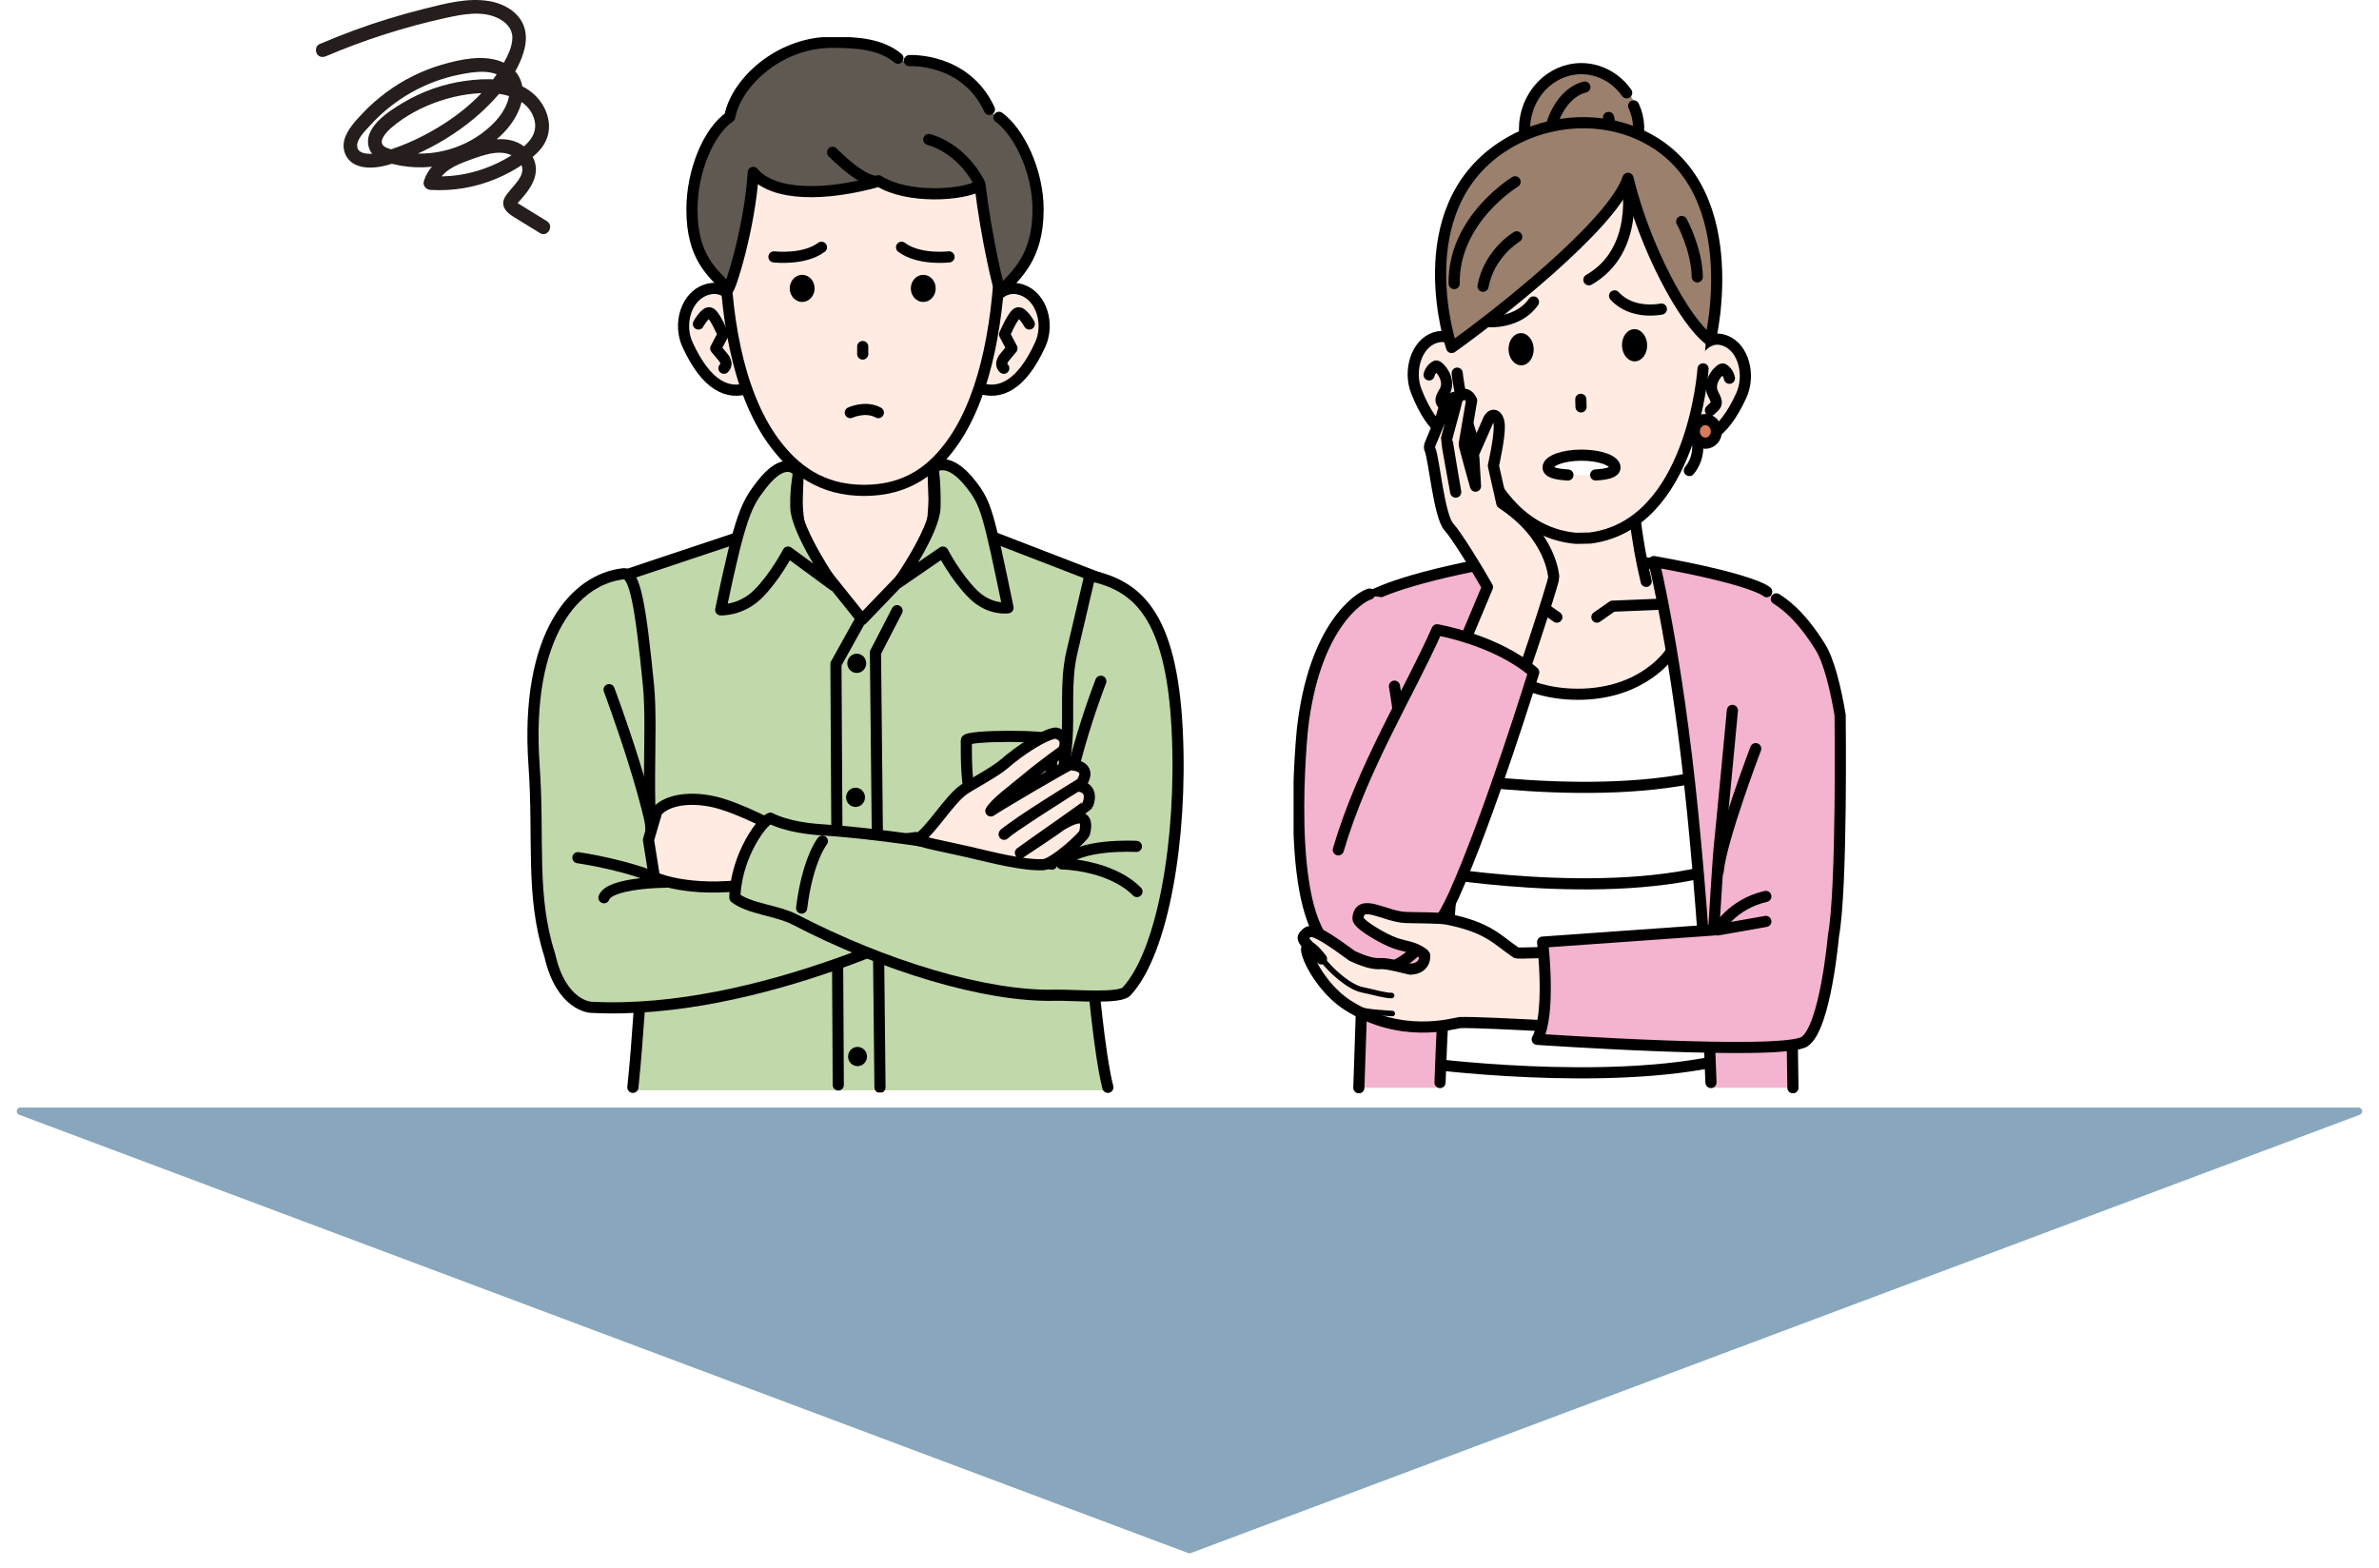 <svg fill="none" height="422" viewBox="0 0 640 422" width="640" xmlns="http://www.w3.org/2000/svg" xmlns:xlink="http://www.w3.org/1999/xlink"><filter id="a" color-interpolation-filters="sRGB" filterUnits="userSpaceOnUse" height="129.932" width="638.973" x=".514" y="292"><feFlood flood-opacity="0" result="BackgroundImageFix"/><feColorMatrix in="SourceAlpha" result="hardAlpha" type="matrix" values="0 0 0 0 0 0 0 0 0 0 0 0 0 0 0 0 0 0 127 0"/><feOffset dy="6"/><feGaussianBlur stdDeviation="2"/><feComposite in2="hardAlpha" operator="out"/><feColorMatrix type="matrix" values="0 0 0 0 0 0 0 0 0 0 0 0 0 0 0 0 0 0 0.15 0"/><feBlend in2="BackgroundImageFix" mode="normal" result="effect1_dropShadow_456_122"/><feBlend in="SourceGraphic" in2="effect1_dropShadow_456_122" mode="normal" result="shape"/></filter><clipPath id="b"><path d="m85 0h63v63h-63z"/></clipPath><clipPath id="c"><path d="m142 10h176.306v283.946h-176.306z"/></clipPath><clipPath id="d"><path d="m348 17h148.468v277.141h-148.468z"/></clipPath><g clip-path="url(#b)"><path d="m87.749 15.106c10.395-4.437 21.215-7.881 32.242-10.296 4.443-.973 9.643-2.012 13.944.056 2.097 1.008 3.887 2.726 3.901 5.21.013 2.477-1.252 4.94-2.422 7.047-4.888 8.806-13.545 15.387-22.36 19.803-2.279 1.142-4.626 2.135-7.031 2.974-1.966.686-3.994 1.434-6.096 1.478-1.25.026-3.315-.084-3.757-1.562-.634-2.118 2.215-4.758 3.481-6.154 6.314-6.963 14.8-11.764 23.966-13.595 3.605-.72 9.231-1.723 12.088 1.363 3.104 3.352.029 8.585-2.476 11.261-5.997 6.407-15.181 9.57-23.816 8.394-1.081-.147-2.156-.376-3.21-.66-.947-.255-2.282-.49-3.025-1.187-1.522-1.425 1.001-3.913 2.044-4.817 3.771-3.27 8.421-5.705 13.122-7.269 4.635-1.542 9.611-2.367 14.496-2.04 4.378.293 9.234 2.058 10.782 6.622 1.692 4.986-2.859 8.131-6.565 10.396-4.23 2.584-8.98 4.295-13.877 4.992-2.44.348-4.915.404-7.373.256l1.774 2.354c1.146-3.753 5.329-5.445 8.672-6.645 3.926-1.41 9.418-3.595 12.951-.184 3.8 3.668-1.557 7.086-3.314 10.063-1.356 2.297.171 4.07 2.068 5.247 2.432 1.51 4.874 3.004 7.312 4.506 2.027 1.249 3.877-1.966 1.857-3.211-1.981-1.22-3.961-2.441-5.941-3.661-.533-.328-1.069-.654-1.6-.986-.177-.111-.387-.216-.551-.348.142.116-.152.483.124.21.703-.695 1.348-1.504 1.985-2.263 2.448-2.919 4.164-6.631 2.122-10.298-4.381-7.867-15.043-4.154-21.33-1.319-3.529 1.592-6.722 4.035-7.903 7.901-.371 1.216.625 2.285 1.774 2.354 5.952.357 11.98-.64 17.497-2.933 2.797-1.162 5.469-2.592 7.935-4.367 2.275-1.637 4.582-3.489 5.719-6.146 2.121-4.955-.577-10.625-4.789-13.455-4.937-3.317-11.478-3.214-17.118-2.42-5.83.821-11.5 2.818-16.574 5.837-3.833 2.28-11.142 6.832-9.133 12.384.976 2.696 3.985 3.555 6.477 4.166 2.607.639 5.324.928 8.006.853 5.244-.147 10.458-1.599 15.026-4.209 4.531-2.589 8.829-6.441 10.825-11.398.992-2.463 1.373-5.293.383-7.822-.993-2.537-3.045-4.25-5.555-5.144-4.88-1.737-10.862-.438-15.664.973-5.29 1.554-10.345 4.046-14.792 7.334-2.29 1.693-4.448 3.563-6.407 5.64-1.955 2.073-4.343 4.538-5.043 7.395-.604 2.462.395 5.029 2.596 6.282 1.99 1.132 4.418 1.172 6.62.854 2.695-.39 5.348-1.429 7.867-2.44 2.881-1.156 5.689-2.492 8.386-4.037 5.199-2.977 10.116-6.677 14.256-11.043 3.837-4.048 7.794-9.317 8.921-14.932.6-2.99.071-5.898-1.972-8.209-1.879-2.127-4.684-3.423-7.426-3.919-5.959-1.077-12.144.636-17.903 2.073-6.398 1.597-12.711 3.543-18.902 5.825-3.083 1.136-6.128 2.367-9.151 3.658-.922.394-1.106 1.752-.66 2.544.543.964 1.607 1.056 2.517.667z" fill="#251e1c"/></g><g clip-path="url(#c)"><path d="m170.299 293.361h127.821c-.429-4.135-4.259-31.607-4.259-31.607l2.332-107.672-37.526-12.832h-49.97l-40.868 12.94 4.603 109.703s-1.142 20.393-2.133 29.468z" fill="#c1d8ab"/><path d="m298.034 292.564c-2.343-9.194-4.174-30.81-4.174-30.81l2.297-106.031-37.49-14.472h-49.969l-40.841 13.635 4.574 109.007s-.765 15.245-2.173 28.671" stroke="#000" stroke-linecap="round" stroke-linejoin="round" stroke-width="3"/><path d="m236.733 292.564-1.217-116.987 5.811-11.269" stroke="#000" stroke-linecap="round" stroke-miterlimit="10" stroke-width="3"/><path d="m259.956 199.212c-.007 11.158.043 24.409 11.489 24.409 11.676 0 11.505-13.265 11.513-24.424.001-1.441-23.001-1.427-23.002.015z" fill="#c1d8ab" stroke="#000" stroke-linecap="round" stroke-linejoin="round" stroke-width="3"/><path d="m250.243 147.649-18.291 19.031-15.883-19.801s-1.608-6.905-1.608-11.809c0-3.449 1.131-26.638 1.131-26.638l34.612-1.302s1.067 25.502 1.067 27.136c0 3.27-1.028 13.383-1.028 13.383z" fill="#ffebe1" stroke="#000" stroke-linecap="round" stroke-linejoin="round" stroke-width="3"/><path d="m251.022 125.957s3.79-3.985 10.304 4.478c3.923 5.098 4.529 7.384 9.858 33.088 0 0-4.864.846-9.438-3.685-4.575-4.53-8.093-11.303-8.093-11.303l-11.906 8.182s9.607-13.716 9.781-20.151c.171-6.296-.505-10.528-.506-10.609z" fill="#c1d8ab" stroke="#000" stroke-linecap="round" stroke-linejoin="round" stroke-width="3"/><path d="m214.615 126.784s-3.29-4.729-9.804 3.734c-3.923 5.098-5.601 7.859-10.93 33.563 0 0 5.452.288 10.027-4.243 4.574-4.53 8.092-11.303 8.092-11.303l12.245 8.985s-9.98-14.54-10.155-20.975c-.171-6.296 1.091-9.594.525-9.761z" fill="#c1d8ab" stroke="#000" stroke-linecap="round" stroke-linejoin="round" stroke-width="3"/><path d="m230.155 217.122c1.406 0 2.546-1.159 2.546-2.589 0-1.429-1.14-2.588-2.546-2.588s-2.546 1.159-2.546 2.588c0 1.43 1.14 2.589 2.546 2.589z" fill="#000"/><path d="m230.484 181.065c1.406 0 2.546-1.159 2.546-2.589s-1.14-2.589-2.546-2.589-2.546 1.159-2.546 2.589 1.14 2.589 2.546 2.589z" fill="#000"/><path d="m230.155 253.365c1.406 0 2.546-1.159 2.546-2.588 0-1.43-1.14-2.589-2.546-2.589s-2.546 1.159-2.546 2.589c0 1.429 1.14 2.588 2.546 2.588z" fill="#000"/><path d="m230.698 286.857c1.406 0 2.546-1.159 2.546-2.589 0-1.429-1.14-2.588-2.546-2.588s-2.546 1.159-2.546 2.588c0 1.43 1.14 2.589 2.546 2.589z" fill="#000"/><g stroke="#000" stroke-linecap="round" stroke-width="3"><path d="m225.516 291.926-.629-113.267 6.645-11.94" stroke-linejoin="round"/><path d="m167.763 154.376c3.028-.323 4.583 8.621 6.691 30.018 1.278 12.964-1.24 35.401 2.168 49.324.952 3.886 35.802-3.841 69.735-8.366l8.85 21.226s-50.763 26.878-96.25 24.442c0 0-7.977-.298-11.049-13.974-5.213-16.164-2.824-31.057-4.23-51.035-2.508-35.663 11.284-50.267 24.085-51.635z" fill="#c1d8ab" stroke-linejoin="round"/><path d="m155.466 230.769s14.095 1.975 23.525 6.587c0 0-15.118.1-16.513 4.197" stroke-linejoin="round"/><path d="m163.859 185.562s13.57 36.119 12.763 48.156" stroke-linejoin="round"/><path d="m209.599 223.147s-10.576-5.859-17.666-7.432c-5.939-1.318-12.246-.73-15.24 2.613l-2.239 7.68 1.608 10.062s8.838 4.233 25.679 1.886c0 0 8.76-7.475 7.858-14.809z" fill="#ffebe1" stroke-linejoin="round"/><path d="m202.75 225.117c2.782-4.542 4.52-4.98 4.52-4.98s4.146 2.506 13.773 3.129c18.741 1.213 45.823 5.765 61.915 9.248-.053-9.527 3.033-20.607 4.041-33.043.617-7.613-.495-15.95 1.348-23.905 2.427-10.476 4.85-20.717 4.85-20.717 12.384 2.655 21.955 9.988 23.5 41.745 1.426 29.313-3.894 59.448-13.457 69.97-1.423 2.348-14.344 1.091-19.427 1.215-18.667.458-46.122-7.966-69.865-20.302-5.03-2.613-12.313-2.877-16.246-5.96 0 0-.21-7.814 5.048-16.4z" fill="#c1d8ab" stroke-linejoin="round"/><path d="m305.719 227.731s-15.784-.911-20.034 4.709c0 0 12.9.152 20.185 7.443" stroke-linejoin="round"/><path d="m296.149 183.298s-12.062 30.578-10.413 48.481" stroke-linejoin="round"/><path d="m221.233 226.32s-3.941 4.839-5.581 18.01" stroke-linejoin="round"/><path d="m246.884 225.741c3.496-2.046 8.464-10.612 12.452-13.338 1.926-1.316 8.407-4.773 10.661-6.735 4.63-4.028 11.006-8.097 13.988-8.43 0 0 3.99.686 2.042 4.738 0 0-5.556 3.942-10.472 8.065-2.882 2.416-7.794 6.009-8.995 8.147 2.37-1.636 20.562-12.325 21.295-12.424 0 0 6.422-.032 3.016 5.005 0 0-17.365 10.565-20.736 13.707-.249-.417 19.371-13.025 19.67-12.992 0 0 4.641-.043 2.853 4.98-.138.386-11.402 8.129-18.145 12.977 0 0 9.285-6.102 10.752-7.302 6.687-4.094 7.326-1.432 6.522 1.98-.222.942-8.321 8.415-11.145 8.535-5.312.224-13.187-1.8-20.138-3.432-5.12-1.202-14.529-2.948-13.62-3.481z" fill="#ffebe1" stroke-linejoin="round"/><path d="m200.626 86.744c1.935 5.812 5.995 15.904.636 17.69-5.358 1.787-11.137-.445-16.305-11.706-2.555-5.567-.376-12.963 4.983-14.75s8.752 2.954 10.686 8.766z" fill="#ffebe1" stroke-linejoin="round"/><path d="m187.883 87.171s1.88-3.381 3.114-2.989c1.234.392 3.535 5.793 3.535 5.793l-1.985 3.765 1.857 2.226s1.75 1.825.349 3.116" stroke-linejoin="round"/><path d="m264.165 86.744c-1.935 5.812-5.995 15.904-.636 17.69 5.358 1.787 11.138-.445 16.305-11.706 2.555-5.567.376-12.963-4.983-14.75-5.358-1.786-8.752 2.954-10.686 8.766z" fill="#ffebe1" stroke-linejoin="round"/><path d="m276.908 87.171s-1.88-3.381-3.114-2.989c-1.234.392-3.535 5.793-3.535 5.793l1.985 3.765-1.857 2.226s-1.75 1.825-.349 3.116" stroke-linejoin="round"/><path d="m269.206 65.058c-.332 20.14-3.717 40.464-12.507 53.376-5.553 8.157-12.814 13.505-24.249 13.505-11.332 0-18.738-5.429-24.378-13.167-10.003-13.724-13.107-35.605-13.107-53.714 0-28.319 17.622-48.272 38.123-48.272s36.584 19.957 36.118 48.272z" fill="#ffebe1" stroke-linejoin="round"/></g><path d="m248.378 81.246c1.847 0 3.345-1.634 3.345-3.65 0-2.016-1.498-3.65-3.345-3.65s-3.345 1.634-3.345 3.65c0 2.016 1.498 3.65 3.345 3.65z" fill="#000"/><path d="m215.803 81.246c1.847 0 3.344-1.634 3.344-3.65 0-2.016-1.497-3.65-3.344-3.65-1.848 0-3.345 1.634-3.345 3.65 0 2.016 1.497 3.65 3.345 3.65z" fill="#000"/><path d="m208.214 69.119s8.049.964 12.775-2.584" stroke="#000" stroke-linecap="round" stroke-linejoin="round" stroke-width="3"/><path d="m255.311 69.119s-8.05.964-12.776-2.584" stroke="#000" stroke-linecap="round" stroke-linejoin="round" stroke-width="3"/><path d="m232.09 93.243v2.015" stroke="#000" stroke-linecap="round" stroke-linejoin="round" stroke-width="3"/><path d="m228.754 111.019s4.051-1.915 7.539 0" stroke="#000" stroke-linecap="round" stroke-linejoin="round" stroke-width="3"/><path d="m279.262 56.336c0-12.114-7.089-24.476-13.207-26.117-.748-7.112-10.826-16.949-24.415-13.549-4.656-3.904-11.327-5.289-17.867-5.289-14.108 0-25.726 10.746-27.458 20.069-5.599 3.778-10.164 14.433-10.164 24.886 0 13.005 5.492 16.866 9.671 21.429.48.524 5.921-16.5 6.821-31.375 5.347 6.422 19.274 6.452 33.843 2.352 7.796 4.824 22.56 3.878 27.166 1.13 1.693 14.065 5.169 28.999 5.564 28.569 4.179-4.563 10.046-9.1 10.046-22.105z" fill="#5f5951"/><path d="m244.647 16.309s15.047-.88 21.529 13.136" stroke="#000" stroke-linecap="round" stroke-linejoin="round" stroke-width="3"/><path d="m241.569 15.659c-4.656-3.904-11.256-4.277-17.796-4.277-14.108 0-25.726 10.746-27.458 20.069-5.599 3.778-10.164 14.433-10.164 24.886 0 13.005 5.492 16.866 9.671 21.429.48.524 5.921-16.5 6.821-31.375 5.347 6.422 19.274 6.452 33.843 2.352 7.796 4.824 22.56 3.878 27.166 1.13 1.693 14.065 5.169 28.999 5.564 28.569 4.179-4.563 10.046-9.1 10.046-22.105 0-10.365-5.19-20.912-10.521-24.769" stroke="#000" stroke-linecap="round" stroke-linejoin="round" stroke-width="3"/><path d="m236.301 48.655s-2.897 1.646-12.334-7.673" stroke="#000" stroke-linecap="round" stroke-linejoin="round" stroke-width="3"/><path d="m249.864 37.536s8.483 1.906 13.67 11.812" stroke="#000" stroke-linecap="round" stroke-linejoin="round" stroke-width="3"/></g><g clip-path="url(#d)"><path d="m473.471 292.673-.702-57.25 4.531-66.58s-28.986-13.616-31.671-14.43c-4.828-1.462-37.619-.576-42.448.453-2.733.583-34.811 16.301-34.811 16.301l4.035 66.643-1.891 54.863z" fill="#fff"/><path d="m382.436 208.087s50.112 9.103 81.935-1.011" stroke="#000" stroke-linecap="round" stroke-linejoin="round" stroke-width="3"/><path d="m382.436 234.048s50.112 9.103 81.935-1.012" stroke="#000" stroke-linecap="round" stroke-linejoin="round" stroke-width="3"/><path d="m382.436 260.008s50.112 9.103 81.935-1.011" stroke="#000" stroke-linecap="round" stroke-linejoin="round" stroke-width="1.485"/><path d="m382.436 285.969s49.71 6.674 81.935-1.012" stroke="#000" stroke-linecap="round" stroke-linejoin="round" stroke-width="3"/><path d="m449.219 175.837c4.068-5.984 3.946-13.111 3.946-16.888 0-7.263-6.07-8.062-28.395-8.062-22.324 0-29.512.655-29.512 7.918 0 3.791-.387 10.997 3.473 17.032 0 0 8.166 10.962 25.751 10.962 17.584 0 24.737-10.962 24.737-10.962z" fill="#ffebe1" stroke="#000" stroke-linecap="round" stroke-linejoin="round" stroke-width="3"/><path d="m398.746 162.448 15.886.654 4.201 2.942" stroke="#000" stroke-linecap="round" stroke-linejoin="round" stroke-width="3"/><path d="m449.685 162.448-15.886.654-4.201 2.942" stroke="#000" stroke-linecap="round" stroke-linejoin="round" stroke-width="3"/><path d="m438.277 115.708c.202 11.666 1.205 27.182 4.581 40.713h-37.304c3.209-12.863 4.292-28.735 4.613-40.713z" fill="#ffebe1"/><path d="m438.418 121.087c.445 11.94 1.677 23.892 4.44 35.334" stroke="#000" stroke-linecap="round" stroke-linejoin="round" stroke-width="3"/><path d="m405.554 156.421c2.577-10.708 4.149-24.84 4.703-36.001" stroke="#000" stroke-linecap="round" stroke-linejoin="round" stroke-width="1.485"/><path d="m364.428 292.673h22.865c.807-24.74 2.479-48.1 4.71-70.79 4.272-43.46 10.739-70.789 10.739-70.789-27.091 4.847-34.372 9.567-34.372 9.567-6.119 6.892-1.487 48.964-1.53 97.137-.007 8-2.613 27.451-2.412 34.875z" fill="#f4b3ce"/><path d="m367.45 235.991-1.89 56.682" stroke="#000" stroke-linecap="round" stroke-linejoin="round" stroke-width="3"/><path d="m368.37 160.661s7.281-4.72 34.372-9.567c0 0-6.191 24.968-10.417 67.481-2.279 22.923-4.051 47.069-4.928 72.688" stroke="#000" stroke-linecap="round" stroke-linejoin="round" stroke-width="3"/><path d="m483.253 292.673h-22.865c-.807-24.74-2.479-48.1-4.71-70.79-4.272-43.46-10.74-70.789-10.74-70.789 27.092 4.847 36.238 11.354 36.238 11.354 6.119 6.893-.378 47.177-.335 95.35.007 8 2.613 27.451 2.412 34.875z" fill="#f4b3ce"/><path d="m475.276 159.2s-3.246-3.259-30.337-8.106c0 0 6.191 24.968 10.417 67.481 2.279 22.923 4.051 47.069 4.928 72.688" stroke="#000" stroke-linecap="round" stroke-linejoin="round" stroke-width="3"/><path d="m481.387 227.653.946 65.02" stroke="#000" stroke-linecap="round" stroke-linejoin="round" stroke-width="3"/><path d="m426.006 51.239c8.442 0 15.286-7.322 15.286-16.353s-6.844-16.353-15.286-16.353-15.285 7.322-15.285 16.353 6.843 16.353 15.285 16.353z" fill="#9a806d"/><g stroke="#000" stroke-linecap="round"><path d="m439.491 28.48c1.642 3.596 1.715 7.01.532 11.138-2.473 8.635-11.021 13.491-19.093 10.844-8.071-2.646-12.609-11.792-10.136-20.427 2.474-8.635 11.022-13.49 19.093-10.844 3.204 1.05 5.851 3.124 7.724 5.784" stroke-linejoin="round" stroke-width="3"/><path d="m426.361 23.428s-7.757 1.19-9.887 14.245" stroke-linejoin="round" stroke-width="3"/><path d="m432.727 31.598s1.938 6.548-1.506 10.789" stroke-linejoin="round" stroke-width="3"/><path d="m455.429 114.576s3.512 6.608-.955 12.022" stroke-linejoin="round" stroke-width="3"/><path d="m454.03 100.096c-1.941 5.715-5.963 15.621-1.034 17.537s10.35-.143 15.429-11.179c2.511-5.456.674-12.854-4.256-14.77-4.929-1.916-8.198 2.696-10.139 8.412z" fill="#ffebe1" stroke-linejoin="round" stroke-width="3"/><path d="m458.772 119.255c1.644 0 2.977-1.426 2.977-3.184 0-1.759-1.333-3.185-2.977-3.185s-2.976 1.426-2.976 3.185c0 1.758 1.332 3.184 2.976 3.184z" fill="#d67b5b" stroke-linejoin="round" stroke-width="3"/><path d="m465.251 101.775c-.192-1.046-.841-1.985-1.719-2.489-.586-.336-4.383 3.297-2.686 6.679.373.742.738 1.343.871 2.173.165 1.027-1.199 1.778-1.58 2.266" stroke-miterlimit="10" stroke-width="3"/><path d="m393.621 114.217s-3.84 6.396.346 12.06" stroke-linejoin="round" stroke-width="1.485"/><path d="m395.749 99.839c1.65 5.82 5.166 15.943.147 17.572-5.019 1.628-10.327-.742-14.842-12.055-2.232-5.593-.023-12.874 4.996-14.503 5.018-1.629 8.049 3.166 9.699 8.986z" fill="#ffebe1" stroke-linejoin="round" stroke-width="3"/><path d="m390.185 118.7c1.644 0 2.976-1.425 2.976-3.184s-1.332-3.184-2.976-3.184-2.977 1.425-2.977 3.184 1.333 3.184 2.977 3.184z" fill="#d67b5b" stroke-linejoin="round" stroke-width="1.485"/><path d="m384.459 100.867c.245-1.033.941-1.934 1.843-2.385.602-.301 4.21 3.546 2.344 6.824-.409.719-.804 1.299-.979 2.119-.216 1.016 1.108 1.845 1.464 2.355" stroke-miterlimit="10" stroke-width="3"/></g><path d="m459.059 75.81c1.826 31.966-8.966 68.573-33.123 68.996-24.487.428-36.916-37.492-36.221-68.643.64-28.684 16.522-42.812 34.777-42.765 18.036.046 32.987 14.752 34.567 42.412z" fill="#ffebe1"/><path d="m392.014 100.4s4.201 41.913 31.934 44.44l3.771-.066c27.641-3.495 30.439-45.53 30.439-45.53" stroke="#000" stroke-linecap="round" stroke-linejoin="round" stroke-width="3"/><path d="m439.866 97.226c1.87-.065 3.326-2.057 3.252-4.449-.073-2.392-1.647-4.278-3.516-4.212s-3.325 2.057-3.252 4.449 1.647 4.278 3.516 4.212z" fill="#000"/><path d="m409.343 98.294c1.869-.065 3.325-2.057 3.252-4.449s-1.647-4.278-3.517-4.212c-1.869.065-3.325 2.057-3.252 4.449s1.648 4.278 3.517 4.212z" fill="#000"/><path d="m425.268 107.443.063 2.038" stroke="#000" stroke-linecap="round" stroke-linejoin="round" stroke-width="3"/><path d="m434.469 125.719c0 1.797-4.03 2.08-9.001 2.08-4.97 0-8.999-.283-8.999-2.08s4.029-3.254 8.999-3.254c4.971 0 9.001 1.457 9.001 3.254z" fill="#fff"/><path d="m421.806 127.799c-3.145-.175-5.337-.685-5.337-2.03 0-1.825 4.029-3.304 8.999-3.304 4.971 0 9.001 1.479 9.001 3.304 0 1.326-2.128 1.84-5.199 2.021" stroke="#000" stroke-linecap="round" stroke-linejoin="round" stroke-width="3"/><path d="m400.501 86.558s7.933.578 12.034-5.32" stroke="#000" stroke-linecap="round" stroke-linejoin="round" stroke-width="3"/><path d="m446.943 83.159s-7.79 1.708-12.591-3.55" stroke="#000" stroke-linecap="round" stroke-linejoin="round" stroke-width="3"/><path d="m437.738 49.18s3.603 18.159-10.295 26.099" stroke="#000" stroke-linecap="round" stroke-linejoin="round" stroke-width="3"/><path d="m440.339 35.886c30.169 12.858 19.752 55.726 19.752 55.726-7.038-5.093-17.689-25.234-22.129-43.629-4.244 12.649-36.368 37.711-47.445 45.521 0 0-12.428-36.73 13.554-53.94 10.629-7.041 24.654-8.627 36.268-3.677z" fill="#9a806d" stroke="#000" stroke-linecap="round" stroke-linejoin="round" stroke-width="3"/><path d="m407.601 48.915s-16.668 10.068-16.403 27.384" stroke="#000" stroke-linecap="round" stroke-linejoin="round" stroke-width="3"/><path d="m452.418 59.594s4.071 7.455 4.185 14.903" stroke="#000" stroke-linecap="round" stroke-linejoin="round" stroke-width="3"/><path d="m408.028 63.725s-7.381 4.318-9.064 13.289" stroke="#000" stroke-linecap="round" stroke-linejoin="round" stroke-width="3"/><path d="m387.228 206.737c-.976 12.037-2.328 31.781-7.738 40.927-5.55 9.381-11.12 11.022-17.322 10.648-10.045-.607-12.809-29.484-12.401-53.954.534-32.081 12.621-43.108 18.91-43.824 12.2-1.39 20.529 21.82 18.551 46.203z" fill="#f4b3ce"/><path d="m375.139 184.618s2.348 13.686 2.474 22.6" stroke="#000" stroke-linecap="round" stroke-linejoin="round" stroke-width="3"/><path d="m368.44 159.836c-2.795.801-14.859 8.642-18.026 36.082 0 0-5.206 49.093 7.662 59.175" stroke="#000" stroke-linecap="round" stroke-linejoin="round" stroke-width="3"/><path d="m404.03 135.409s-1.777-7.976-2.281-10.115c0 0 1.681-7.36 1.59-10.641-.09-3.281-2.182-4.067-3.238-.943l-3.641 8.258c-.052.18.485 8.836.485 8.836s-3.101-11.028-3.056-11.294l2.011-11.759s-1.466-3.437-3.882-.412l-.564 2.27-2.213 8.243c-.075.229 2.374 14.555 2.374 14.555s-2.573-14.04-2.515-14.256l3.055-11.322s-2.999-.67-4.356 5.299l-3.101 7.475c-.18.433-.186.906.002 1.336 1.107 2.536 2.436 17.987 5.092 20.859 1.965 2.125 7.437 10.949 10.364 16.167l-10.3 24.509s1.485 5.763 8.251 7.339l8.583-.936c.88-.078 11.433-32.586 11.305-33.522 0 0-.468-11.108-13.965-19.946z" fill="#ffebe1" stroke="#000" stroke-linecap="round" stroke-linejoin="round" stroke-width="3"/><path d="m386.595 169.45c-10.893 21.577-36.151 60.226-31.902 75.733 4.41 16.097 19.464 17.711 26.434 11.809 4.85-4.107 8.161-11.557 13.117-23.472 11.396-27.399 18.36-52.651 18.36-52.651s-4.998-5.35-13.432-8.118-12.577-3.301-12.577-3.301z" fill="#f4b3ce"/><path d="m360.035 228.659c6.516-22.266 19.02-42.171 26.56-59.209 0 0 15.84 2.66 26.009 11.419 0 0-11.88 38.59-21.427 59.86-5.29 11.787-17.073 27.318-30.937 17.192" stroke="#000" stroke-linecap="round" stroke-linejoin="round" stroke-width="3"/><path d="m438.331 277.307s-39.237-2.42-45.601-2.171c-2.156.336-15.833 4.405-30.074-4.611-10.403-6.587-15.126-22.704-7.143-12.524-2.029-2.33-5.753-5.067-4.78-6.098 1.564-1.66 1.521-3.177 13.066 5.314 4.436 2.035 6.225 2.125 7.668 2.05 1.975-.103 6.308 1.182 7.95 1.495 4.327-.172 3.901-3.826 3.804-3.906-2.607-2.144-5.076-2.118-7.796-3.052-3.133-1.076-10.239-5.167-10.109-6.733.46-5.564 7.203-.435 12.831-.211 2.723.109 9.158.032 11.282.461 11.036 2.229 13.236 5.464 18.457 9.006.863.584 32.004-1.514 32.004-1.514z" fill="#ffebe1" stroke="#000" stroke-linecap="round" stroke-linejoin="round" stroke-width="3"/><path d="m355.914 258.309c2.015 2.774 7.024 7.262 10.456 7.978 3.432.717 6.371 1.635 7.999 1.562" stroke="#000" stroke-linecap="round" stroke-linejoin="round" stroke-width="1.485"/><path d="m374.557 272.706c-2.777-.222-6.015-.208-10.876-1.458" stroke="#000" stroke-linecap="round" stroke-linejoin="round" stroke-width="1.485"/><path d="m495.031 192.358c-1.24-7.276-3.001-14.554-5.363-18.34-5.695-9.132-13.055-13.453-13.055-13.453l-10.805 36.047-5.621 53.637-45.191 3.237s2.994 17.359-1.454 26.158c0 0 67.38 4.454 71.984.574 4.602-3.881 7.719-28.482 7.719-28.482 2.376-12.771 1.786-59.378 1.786-59.378z" fill="#f4b3ce"/><path d="m477.869 161.134c1.57 1.039 6.104 3.752 11.799 12.884 2.361 3.786 4.122 11.064 5.363 18.34 0 0 .59 46.607-1.786 59.378 0 0-2.136 24.531-7.719 28.482-5.584 3.951-71.984-.574-71.984-.574 3.776-6.734 1.454-26.158 1.454-26.158l46.031-3.267s1.165-19.389 1.499-22.292 3.529-36.78 3.529-36.78" stroke="#000" stroke-linecap="round" stroke-linejoin="round" stroke-width="3"/><path d="m472.321 201.427s-9.346 24.553-10.092 32.968" stroke="#000" stroke-linecap="round" stroke-linejoin="round" stroke-width="3"/><path d="m475.044 247.922-13.019 2.294s3.862-6.934 13.019-9.028" stroke="#000" stroke-linecap="round" stroke-linejoin="round" stroke-width="3"/></g><g filter="url(#a)"><path d="m5.164 293.936c-1.042-.391-.762-1.936.351-1.936h628.97c1.114 0 1.394 1.545.351 1.936l-314.485 117.932c-.226.085-.476.085-.702 0z" fill="#88a7bd"/></g></svg>
